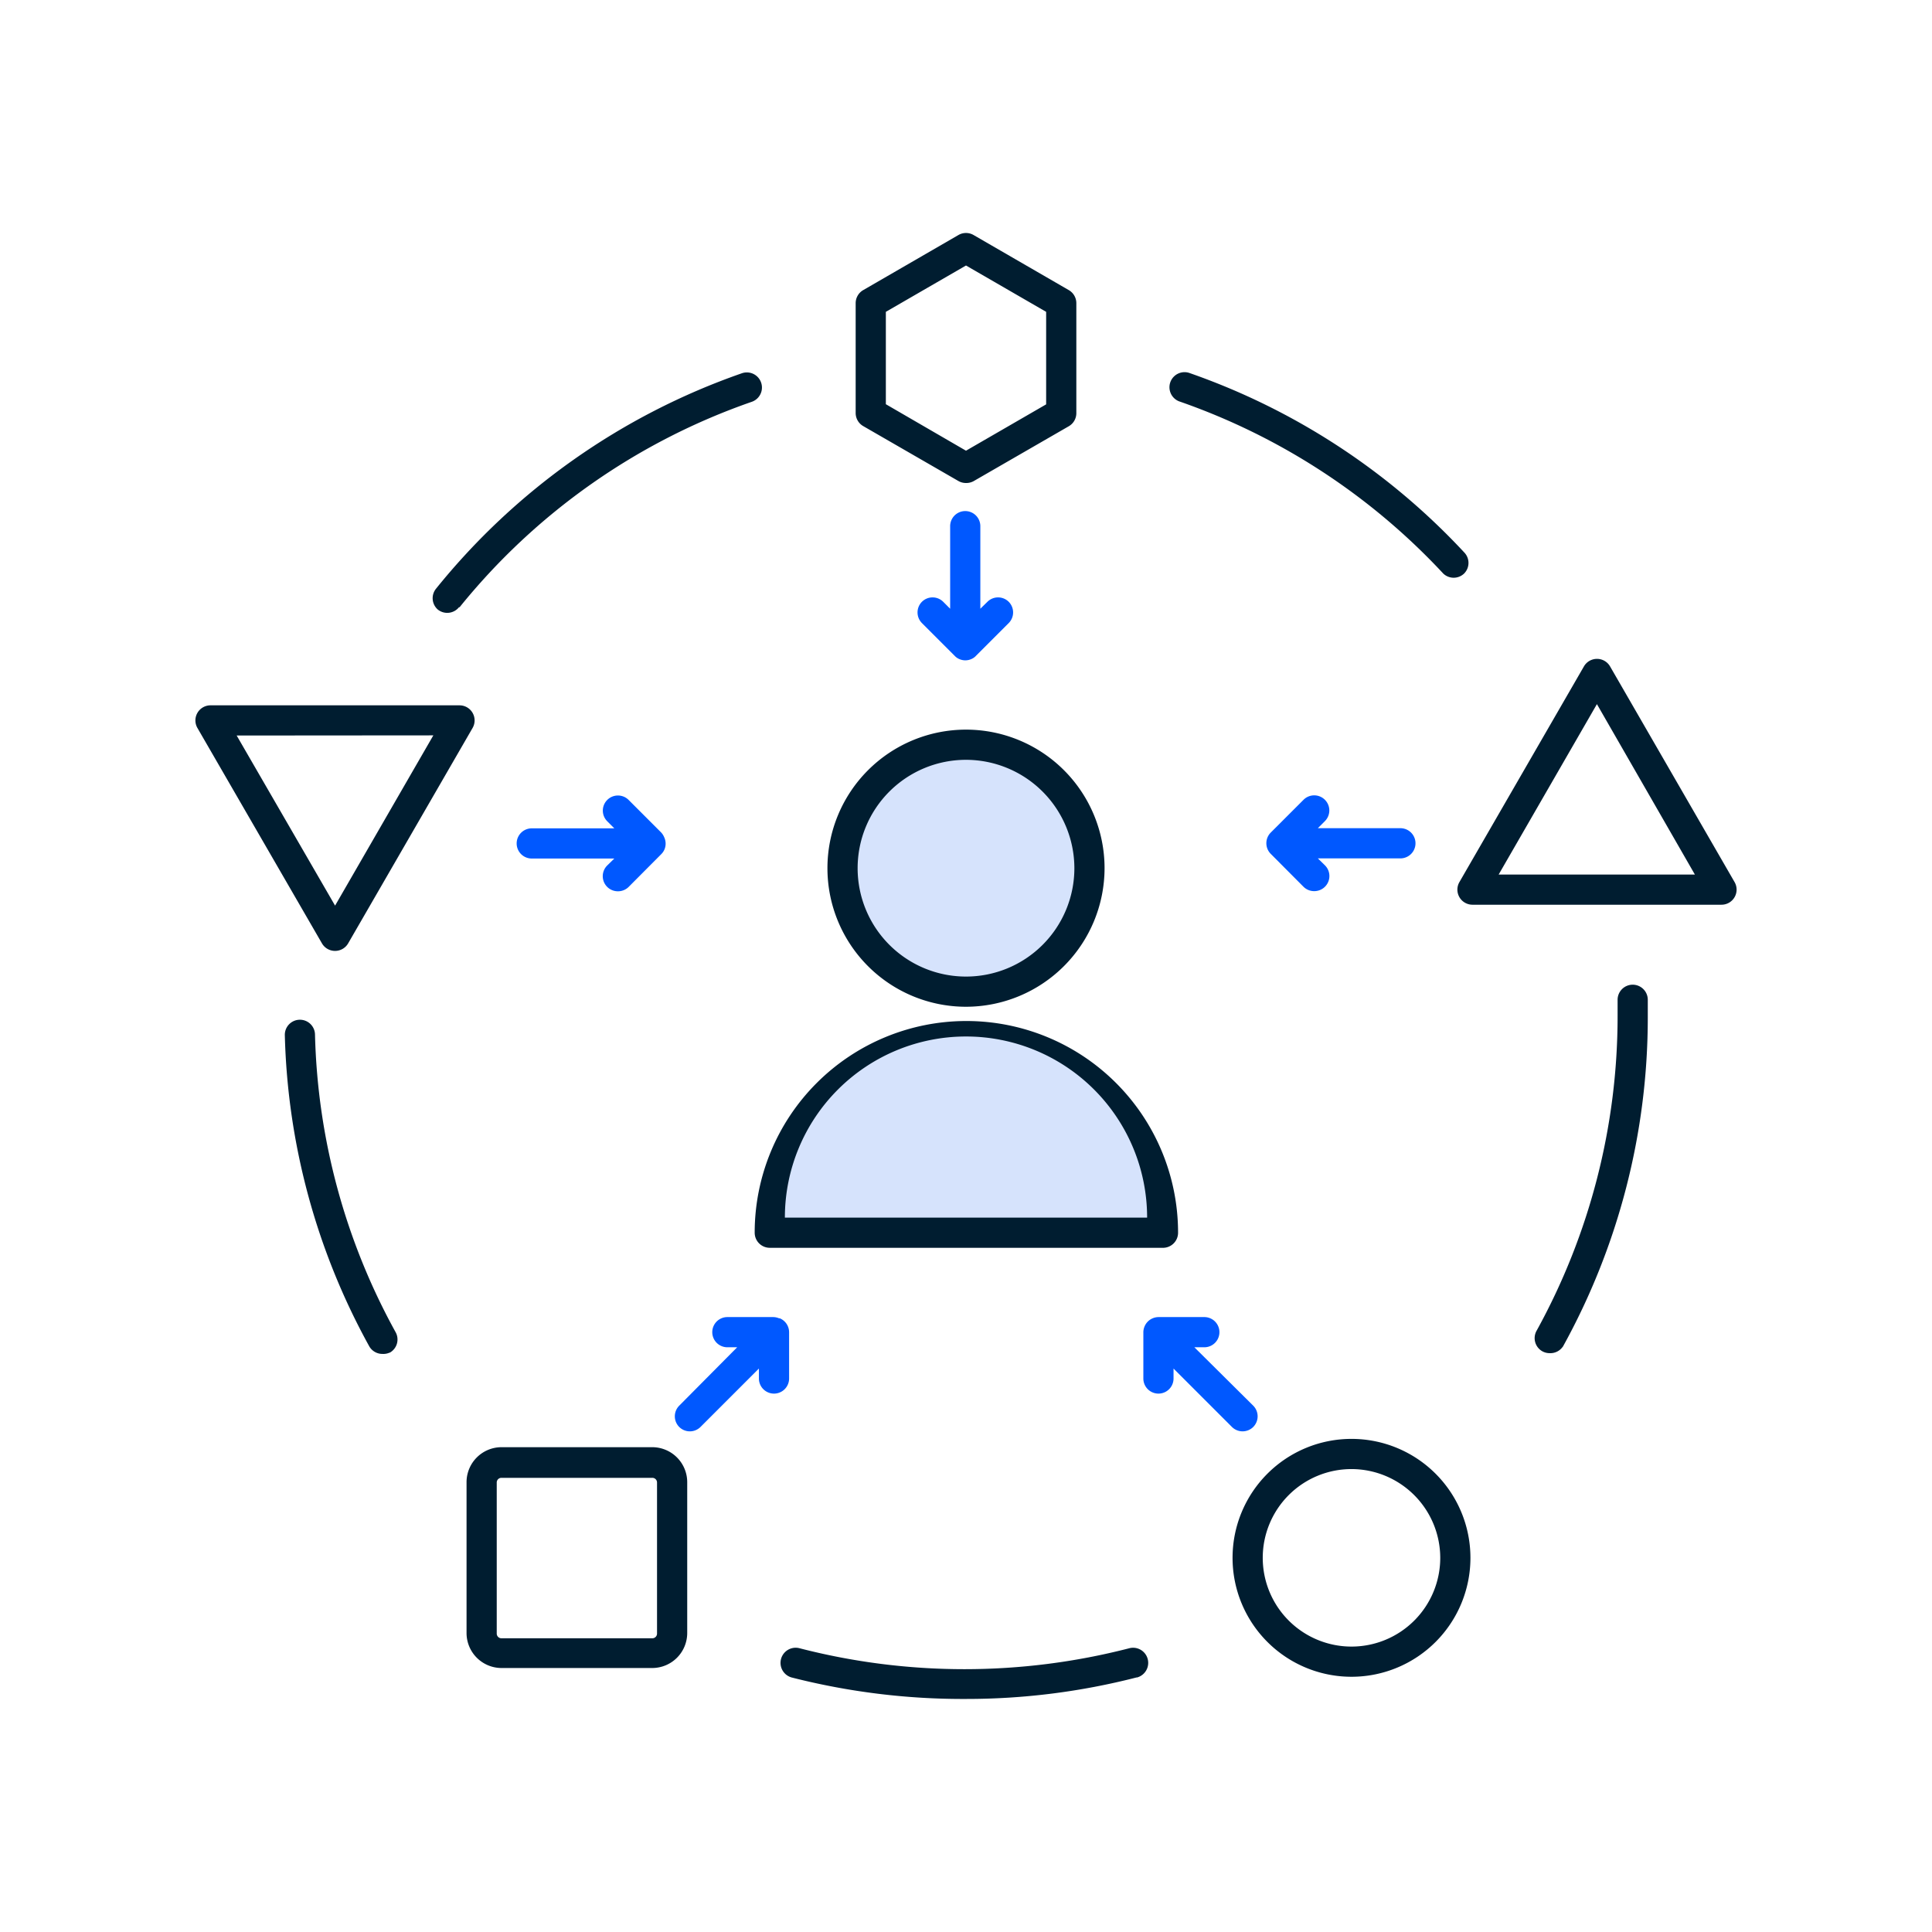 <?xml version="1.0" encoding="UTF-8"?> <svg xmlns="http://www.w3.org/2000/svg" id="Layer_1" data-name="Layer 1" viewBox="0 0 128 128"><defs><style>.cls-1{fill:#d6e3fc;}.cls-2{fill:#0058ff;}.cls-3{fill:#001d30;}</style></defs><path class="cls-1" d="M72.18,57.52A8.18,8.18,0,1,1,64,49.34,8.18,8.18,0,0,1,72.18,57.52ZM77,81.67a13,13,0,1,0-26.05,0Z"></path><path class="cls-2" d="M66.83,39.87a1,1,0,0,1,0,1.41l-2.17,2.17a.87.87,0,0,1-.32.22,1,1,0,0,1-.39.08,1,1,0,0,1-.38-.08.87.87,0,0,1-.32-.22l-2.17-2.17a1,1,0,0,1,0-1.41,1,1,0,0,1,1.41,0l.46.46V34.86a1,1,0,0,1,2,0v5.47l.47-.46A1,1,0,0,1,66.83,39.87Zm26,15H87.31l.47-.47a1,1,0,0,0,0-1.41,1,1,0,0,0-1.42,0l-2.17,2.17a1,1,0,0,0,0,1.41l2.17,2.18a1,1,0,0,0,.71.29,1,1,0,0,0,.71-.29,1,1,0,0,0,0-1.42l-.47-.46h5.47a1,1,0,0,0,0-2ZM44,55.46a1,1,0,0,0-.21-.32L41.65,53a1,1,0,0,0-1.42,0,1,1,0,0,0,0,1.41l.47.47H35.23a1,1,0,0,0,0,2H40.7l-.47.46a1,1,0,0,0,0,1.42,1,1,0,0,0,.71.29,1,1,0,0,0,.71-.29l2.17-2.18a1,1,0,0,0,.21-.32A1,1,0,0,0,44,55.46Zm7.61,31.88a1,1,0,0,0-.38-.08H48.19a1,1,0,1,0,0,2h.65L45,93.13a1,1,0,0,0,0,1.41,1,1,0,0,0,1.41,0l3.87-3.87v.66a1,1,0,0,0,2,0V88.26a1,1,0,0,0-.62-.92Zm27.52,1.92h.66a1,1,0,0,0,0-2H76.75a1,1,0,0,0-.38.08,1,1,0,0,0-.54.54,1,1,0,0,0-.08.38v3.07a1,1,0,0,0,2,0v-.66l3.87,3.87a1,1,0,0,0,.7.29,1,1,0,0,0,.71-.29,1,1,0,0,0,0-1.41Z"></path><path class="cls-3" d="M114.05,59.94H97.55a1,1,0,0,1-.86-1.5l8.25-14.29a1,1,0,0,1,1.73,0l8.25,14.29a1,1,0,0,1,0,1A1,1,0,0,1,114.05,59.94Zm-14.76-2h13L105.8,46.65ZM22.2,63a1,1,0,0,1-.87-.5L13.08,48.23a1,1,0,0,1,0-1,1,1,0,0,1,.87-.5h16.5a1,1,0,0,1,.86,1.5L23.06,62.51A1,1,0,0,1,22.2,63ZM15.68,48.73,22.2,60l6.51-11.28ZM64,32a1,1,0,0,1-.5-.13l-6.31-3.64a1,1,0,0,1-.5-.87V20.08a1,1,0,0,1,.5-.86l6.31-3.65a1,1,0,0,1,1,0l6.31,3.65a1,1,0,0,1,.5.86v7.29a1,1,0,0,1-.5.87l-6.31,3.64A1,1,0,0,1,64,32Zm-5.31-5.22L64,29.86l5.31-3.07V20.66L64,17.59l-5.31,3.07Zm11.62.58h0ZM43.22,110.51h-10a2.32,2.32,0,0,1-2.31-2.31v-10a2.32,2.32,0,0,1,2.31-2.32h10a2.32,2.32,0,0,1,2.31,2.32v10A2.32,2.32,0,0,1,43.22,110.51Zm-10-12.6a.31.31,0,0,0-.31.32v10a.31.31,0,0,0,.31.31h10a.31.31,0,0,0,.31-.31v-10a.31.31,0,0,0-.31-.32Zm56.32,13.18a7.88,7.88,0,1,1,7.88-7.88A7.88,7.88,0,0,1,89.56,111.09Zm0-13.76a5.88,5.88,0,1,0,5.88,5.88A5.89,5.89,0,0,0,89.56,97.33ZM64,66.7a9.18,9.18,0,1,1,9.18-9.18A9.19,9.19,0,0,1,64,66.7Zm0-16.36a7.18,7.18,0,1,0,7.18,7.18A7.19,7.19,0,0,0,64,50.34ZM77,82.67H51a1,1,0,0,1-1-1,14,14,0,1,1,28.05,0A1,1,0,0,1,77,82.67Zm-25-2H76a12,12,0,0,0-24,0ZM30.45,40.23A43,43,0,0,1,49.81,26.62a1,1,0,0,0-.66-1.89A45.06,45.06,0,0,0,28.89,39,1,1,0,0,0,29,40.38a1,1,0,0,0,1.41-.15Zm73.09,49a45.09,45.09,0,0,0,5.63-21.83c0-.39,0-.77,0-1.16a1,1,0,0,0-1.05-1,1,1,0,0,0-.95,1c0,.36,0,.71,0,1.07a43.16,43.16,0,0,1-5.37,20.86,1,1,0,0,0,.39,1.36,1,1,0,0,0,.48.12A1,1,0,0,0,103.54,89.22Zm-77.72.39a1,1,0,0,0,.39-1.36,43,43,0,0,1-5.34-19.7,1,1,0,0,0-1-1,1,1,0,0,0-1,1,45,45,0,0,0,5.59,20.63,1,1,0,0,0,.88.51A1,1,0,0,0,25.82,89.61Zm49.5,21.52a1,1,0,1,0-.5-1.94,43.71,43.71,0,0,1-21.85,0,1,1,0,0,0-.51,1.94A45.85,45.85,0,0,0,64,112.56,45.24,45.24,0,0,0,75.32,111.13ZM97,38a1,1,0,0,0,0-1.41A45.12,45.12,0,0,0,78.77,24.7a1,1,0,0,0-.65,1.89A43.29,43.29,0,0,1,95.62,38,1,1,0,0,0,97,38Z"></path></svg> 